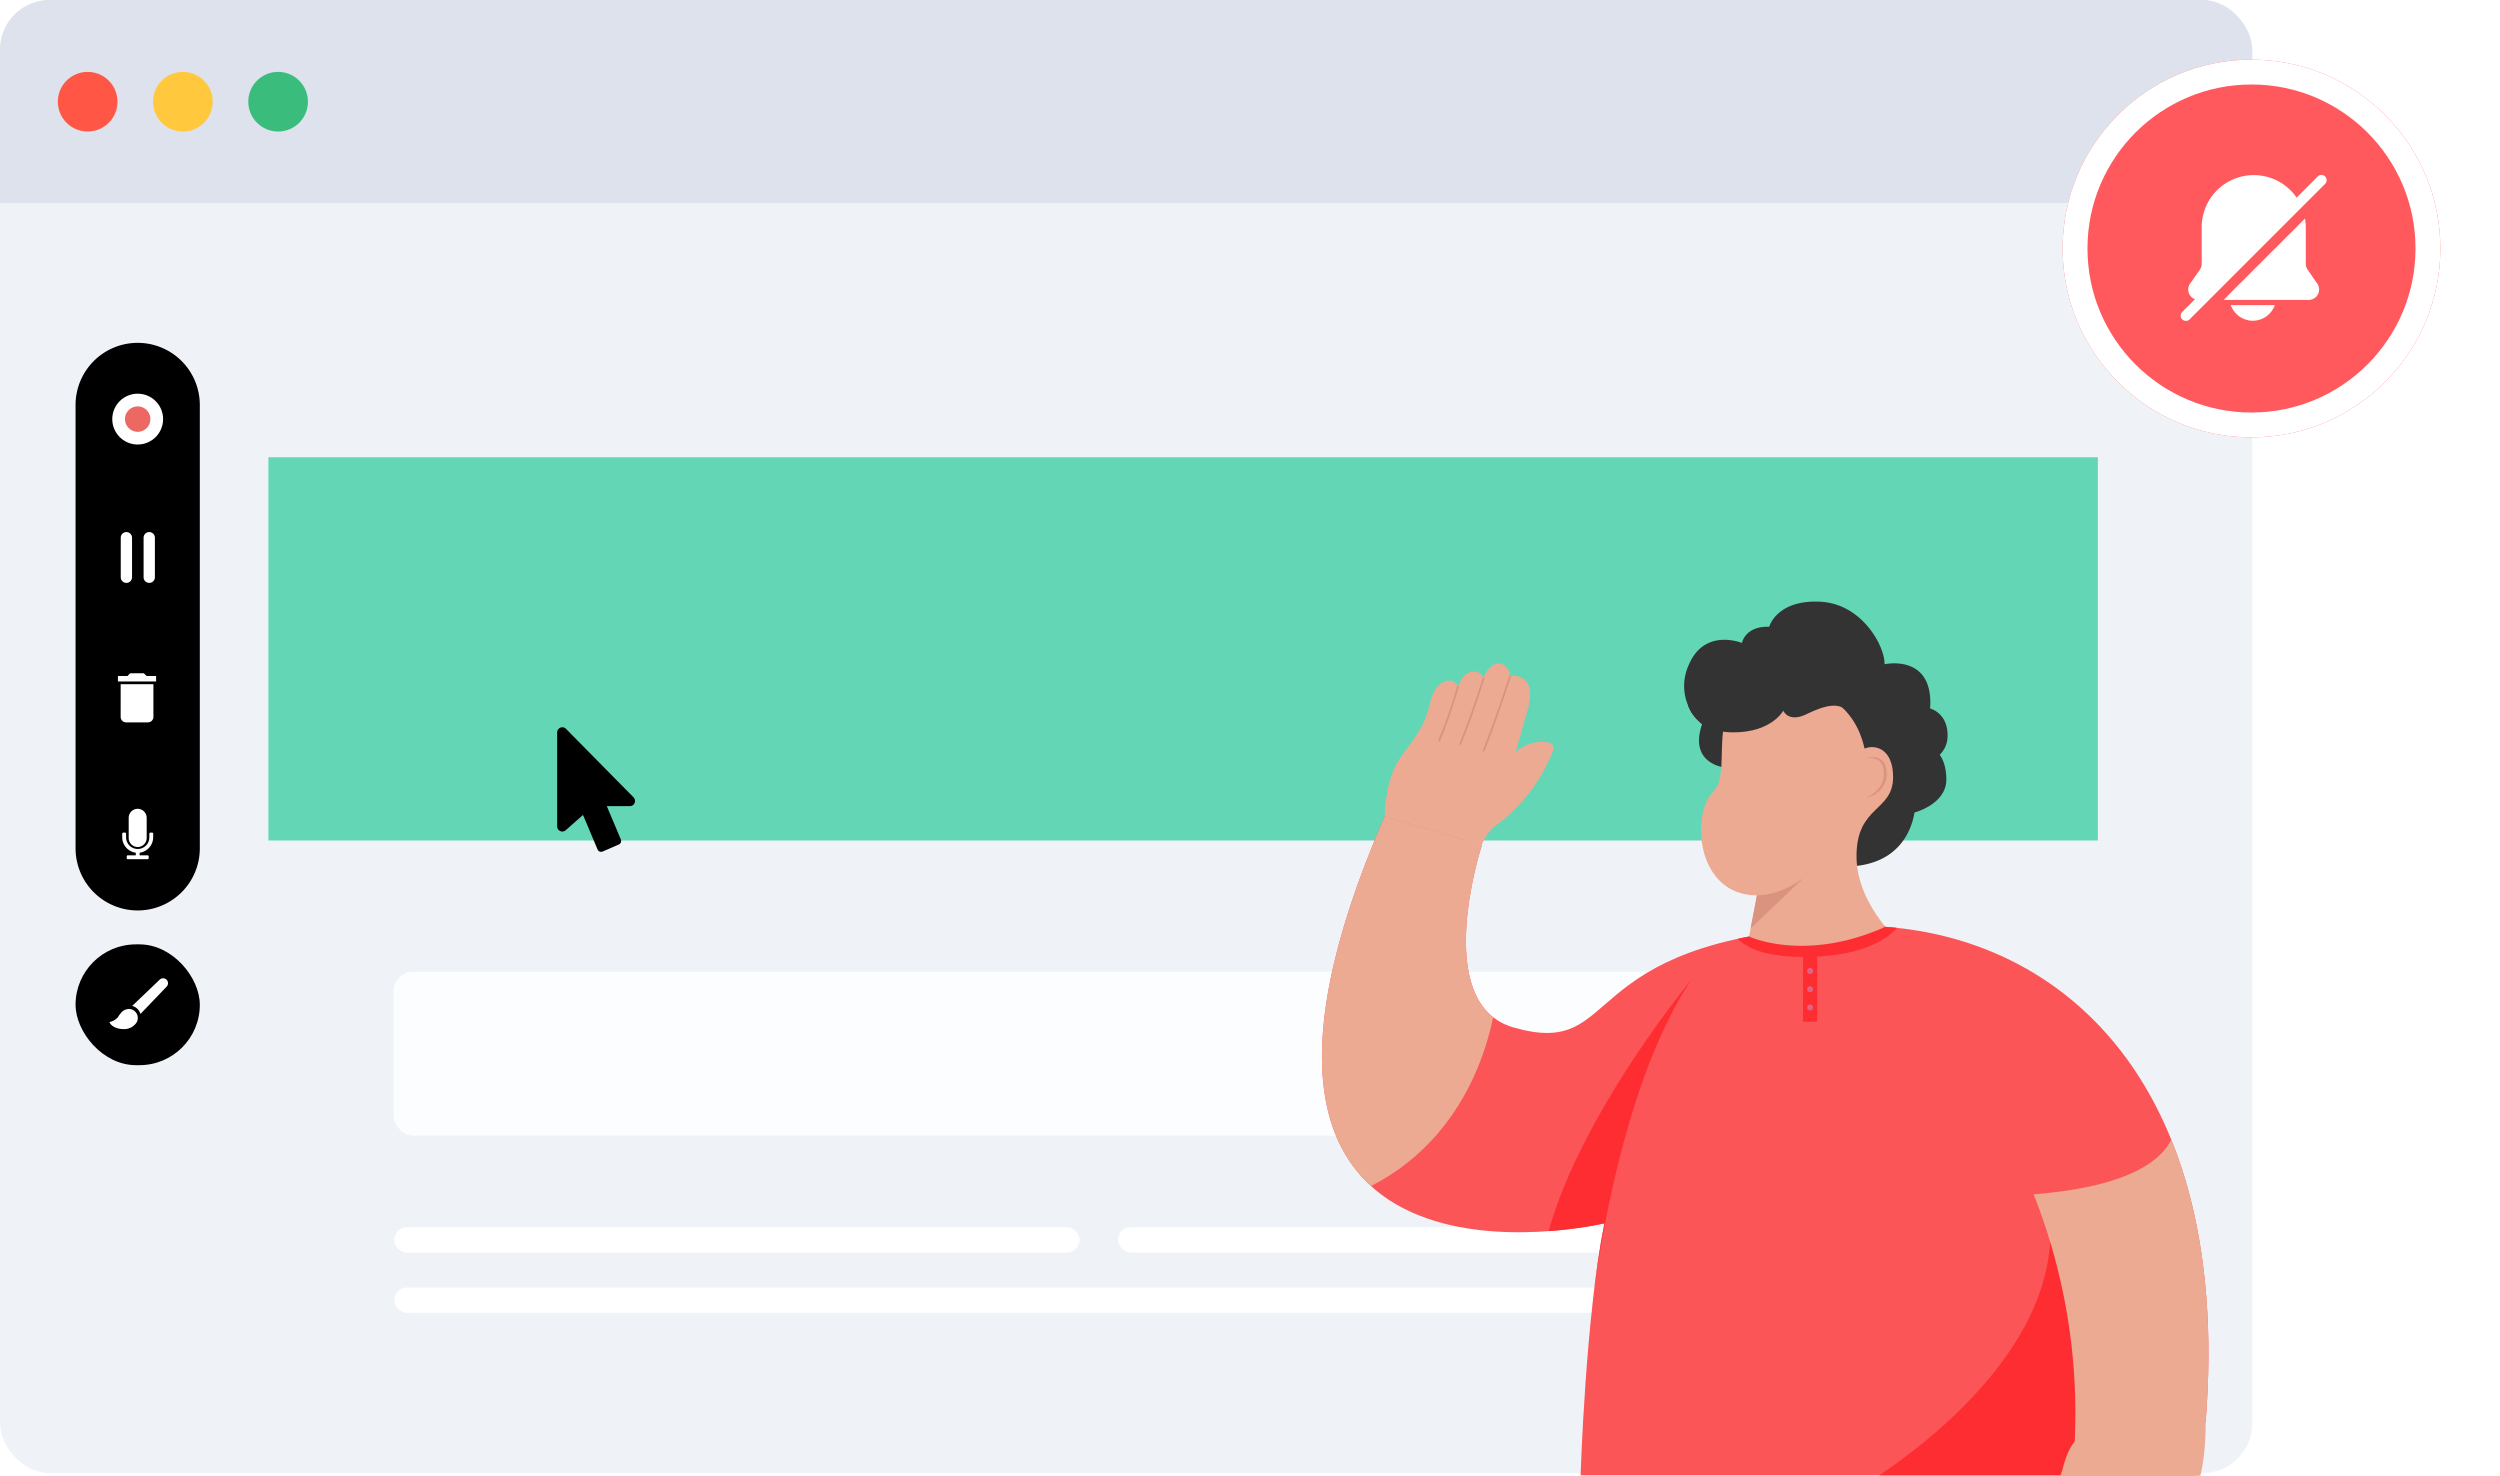 <svg xmlns="http://www.w3.org/2000/svg" xmlns:xlink="http://www.w3.org/1999/xlink" width="503" height="296.981" viewBox="0 0 503 296.981"><defs><style>.a{fill:none;}.b{fill:#eff3f8;}.c{clip-path:url(#a);}.d{fill:#dee2ed;}.e{fill:#ff5645;}.f{fill:#ffc83d;}.g{fill:#3abc7c;}.h{fill:#fff;}.i{fill:#ec6863;}.j{fill:#63d6b5;}.k{fill:#fcfdff;}.l{fill:#333;}.m{fill:#edaa93;}.n{fill:#fb5558;}.o{clip-path:url(#b);}.p{fill:#fd2d31;}.q{clip-path:url(#c);}.r{fill:#d9937f;}.s{fill:#dd6487;}.t{clip-path:url(#d);}.u{fill:#ff595e;stroke:#fff;stroke-width:5px;}.v{stroke:none;}.w{filter:url(#f);}</style><clipPath id="a"><rect class="a" width="453.154" height="296.386" rx="10"/></clipPath><clipPath id="b"><path class="a" d="M-2886.762,1832.18s-10.423,31.839,6.34,36.666c22.61,6.512,11.135-17.472,65.262-20.334,40.378-2.132,79.846,27.189,74.022,99.832l-22.272,2.742v7.879h-103.482s.973-31.871,4.8-50.712c0,0-89.09,21.245-44.2-81.9Z" transform="translate(2918.939 -1826.357)"/></clipPath><clipPath id="c"><rect class="a" width="200.544" height="121.902" rx="26.081"/></clipPath><clipPath id="d"><path class="a" d="M-2681.724,1773.027s.513-16.276-17.133-16.276-9.08,16.443-13.707,21.068-3.425,20.9,8.749,20.9l-2.212,11.651,32.036-1.2s-9.763-8.053-9.763-18.334,7.34-8.908,7.34-15.931-5.482-7.025-7.539-4.453" transform="translate(2715.059 -1756.751)"/></clipPath><filter id="f" x="403" y="0" width="100" height="100" filterUnits="userSpaceOnUse"><feOffset input="SourceAlpha"/><feGaussianBlur stdDeviation="4" result="g"/><feFlood flood-opacity="0.102"/><feComposite operator="in" in2="g"/><feComposite in="SourceGraphic"/></filter></defs><g transform="translate(-688 -3546)"><g transform="translate(688 3546)"><rect class="b" width="453.154" height="296.386" rx="10" transform="translate(0 0)"/><rect class="a" width="453.154" height="296.386" rx="12" transform="translate(0 0)"/><g transform="translate(0 0)"><g class="c" transform="translate(0 0)"><rect class="d" width="482.808" height="62.962" transform="translate(-16.681 -22.121)"/></g></g><circle class="e" cx="6" cy="6" r="6" transform="translate(11.636 14.464)"/><circle class="f" cx="6" cy="6" r="6" transform="translate(30.795 14.464)"/><circle class="g" cx="6" cy="6" r="6" transform="translate(49.955 14.464)"/></g><rect class="a" width="453.154" height="296.386" rx="12" transform="translate(688 3546)"/><g transform="translate(703.203 3614.983)"><g transform="translate(0 121.023)"><rect width="25" height="24.307" rx="12.153" transform="translate(0 0)"/></g><g transform="translate(6.818 127.842)"><g transform="translate(4.577)"><path class="h" d="M-1687.9,1981.1a.982.982,0,0,0-.69-.292h-.012a.986.986,0,0,0-.684.276l-5.53,5.283a2.326,2.326,0,0,1,1.428,1.086,2.64,2.64,0,0,1,.24.533l5.264-5.5a.993.993,0,0,0-.016-1.386Z" transform="translate(1694.816 -1980.804)"/></g><g transform="translate(0 6.178)"><path class="h" d="M-1698.808,1991.678h-.083a2.279,2.279,0,0,0-1.307.436,5.214,5.214,0,0,0-.969,1.223,3.128,3.128,0,0,1-1.7.979c.371.985,1.755,1.388,2.662,1.409h.1a2.961,2.961,0,0,0,2.733-1.392,1.824,1.824,0,0,0-.778-2.458A1.887,1.887,0,0,0-1698.808,1991.678Z" transform="translate(1702.871 -1991.678)"/></g></g><g transform="translate(0 0)"><path d="M-1702.371,1755.8h0a12.5,12.5,0,0,1,12.5,12.5v89.2a12.5,12.5,0,0,1-12.5,12.5h0a12.5,12.5,0,0,1-12.5-12.5v-89.2A12.5,12.5,0,0,1-1702.371,1755.8Z" transform="translate(1714.871 -1755.801)"/></g><g transform="translate(7.386 10.227)"><g transform="translate(0)"><circle class="h" cx="5.114" cy="5.114" r="5.114"/><path class="i" d="M-1694.814,1778.3h0a2.557,2.557,0,0,1,2.557,2.557h0a2.555,2.555,0,0,1-2.557,2.556h0a2.555,2.555,0,0,1-2.557-2.556h0A2.557,2.557,0,0,1-1694.814,1778.3Z" transform="translate(1699.928 -1775.744)"/></g></g><g transform="translate(9.091 38.068)"><path class="h" d="M-1689.644,1822.8h0a1.138,1.138,0,0,1,1.137,1.138v7.954a1.138,1.138,0,0,1-1.137,1.138h0a1.137,1.137,0,0,1-1.136-1.138v-7.954A1.138,1.138,0,0,1-1689.644,1822.8Z" transform="translate(1695.377 -1822.8)"/><path class="h" d="M-1697.734,1822.8h0a1.137,1.137,0,0,1,1.135,1.138v7.954a1.136,1.136,0,0,1-1.135,1.138h0a1.137,1.137,0,0,1-1.137-1.138v-7.954A1.138,1.138,0,0,1-1697.734,1822.8Z" transform="translate(1698.871 -1822.8)"/></g><g transform="translate(9.385 93.751)"><g transform="translate(0 0)"><path class="h" d="M-1694.245,1928.487a1.814,1.814,0,0,0,1.81-1.81v-4.066a1.811,1.811,0,0,0-1.812-1.809,1.81,1.81,0,0,0-1.808,1.809v4.066A1.812,1.812,0,0,0-1694.245,1928.487Z" transform="translate(1697.36 -1920.803)"/><path class="h" d="M-1692.327,1929.236h-.359a.209.209,0,0,0-.208.209v.74a2.338,2.338,0,0,1-2.338,2.338,2.339,2.339,0,0,1-2.34-2.338h0v-.74a.21.21,0,0,0-.21-.209h-.36a.21.21,0,0,0-.21.209v.74a3.161,3.161,0,0,0,2.728,3.093v.521h-1.611a.21.21,0,0,0-.21.211v.359a.211.211,0,0,0,.21.212h4a.211.211,0,0,0,.21-.212v-.359a.211.211,0,0,0-.21-.211h-1.612v-.521a3.164,3.164,0,0,0,2.728-3.093v-.74A.211.211,0,0,0-1692.327,1929.236Z" transform="translate(1698.353 -1924.444)"/></g></g><g transform="translate(8.523 66.477)"><g transform="translate(0 0)"><path class="h" d="M-1698.905,1883.251a1.1,1.1,0,0,0,1.1,1.1h4.392a1.1,1.1,0,0,0,1.1-1.1v-6.586h-6.588Z" transform="translate(1699.454 -1874.469)"/><path class="h" d="M-1694.109,1873.349l-.549-.549h-2.745l-.548.549h-1.921v1.1h7.684v-1.1Z" transform="translate(1699.871 -1872.801)"/></g></g></g><g transform="translate(-408.008 635.88)"><rect class="j" width="368.089" height="77.108" transform="translate(1150.008 3002.12)"/><g transform="translate(1175.187 3105.63)"><rect class="h" width="137.882" height="5.086" rx="2.543" transform="translate(0.143 51.413)"/><rect class="h" width="163.527" height="5.086" rx="2.543" transform="translate(145.77 51.413)"/><rect class="h" width="317.396" height="5.086" rx="2.543" transform="translate(0.143 63.548)"/><rect class="k" width="317.54" height="32.972" rx="4"/></g><path d="M8.847,25.057a.783.783,0,0,1-.721-.479L5.2,17.636,1.714,20.714a.984.984,0,0,1-.68.258A1.038,1.038,0,0,1,0,19.933V1.039A1.038,1.038,0,0,1,1.035,0a1.064,1.064,0,0,1,.673.245L15.365,14.094a1.124,1.124,0,0,1,.3.733,1.039,1.039,0,0,1-1.035,1.039H9.987l2.823,6.7a.783.783,0,0,1-.409,1.022L9.159,24.992A.789.789,0,0,1,8.847,25.057ZM13.375,14.3,1.566,18.757A16.3,16.3,0,0,1,13.375,14.3ZM.7,19.524a.6.6,0,0,0-.061.053Zm13.493-4.4h0Zm0,0" transform="translate(1208.109 3056.449)"/></g><g transform="translate(953.97 3667.037)"><g transform="translate(72.879)"><path class="l" d="M-2715.391,1744.4s-8-.456-5.139-8.794a10.035,10.035,0,0,1-2.768-11.735c3.13-7.8,10.792-4.625,10.792-4.625s.6-3.429,5.482-3.258c0,0,1.454-5.4,10.108-5.052s13.193,9.081,13.1,12.59c0,0,9.938-2.214,9.166,8.91,0,0,3.6.856,3.512,5.569s-5.311,5.664-5.311,5.664Z" transform="translate(2724.141 -1710.918)"/></g><g transform="translate(104.131 29.738)"><path class="l" d="M-2625.359,1801.63s-.085,12.935-15.247,12.333a26.421,26.421,0,0,1,7.623-14.3s3.17-4.88.6-7.624l9.133-1.63,2.527,5.57Z" transform="translate(2640.606 -1790.405)"/></g><g transform="translate(76.27 17.147)"><path class="m" d="M-2674.026,1809.177s-9.764-8.052-9.764-18.334,7.363-8.908,7.363-15.93c0-5.457-3.322-6.68-5.747-5.743-1.057-4.812-4.626-12.419-16.7-12.419-17.649,0-9.079,16.443-13.708,21.068s-3.423,20.9,8.754,20.9l-2.213,11.651Z" transform="translate(2715.078 -1756.751)"/></g><g transform="translate(0.002 43.19)"><path class="n" d="M-2886.76,1832.185s-10.423,31.838,6.342,36.664c22.61,6.513,11.135-17.471,65.261-20.333,40.379-2.132,79.846,27.188,74.022,99.83l-22.272,2.744v7.879h-103.481s.97-31.872,4.8-50.712c0,0-89.089,21.246-44.2-81.9Z" transform="translate(2918.935 -1826.361)"/></g><g transform="translate(0 43.189)"><g class="o"><g transform="translate(43.822 21.039)"><g transform="translate(0 11.843)"><path class="p" d="M-2791.1,1978.729c.115-1.012,4.781-42.194,19.826-64.479,0,0-27.443,32.9-30.53,59.281Z" transform="translate(2801.807 -1914.249)"/></g><g transform="translate(62.875 55.031)"><path class="p" d="M-2633.75,2089.65s46.613-26.044,39.066-59.966c0,0,9.4,18.742,7.709,45.689S-2633.75,2089.65-2633.75,2089.65Z" transform="translate(2633.75 -2029.684)"/></g><g transform="translate(38.833)"><path class="p" d="M-2698.01,1884.513s1.028,5.812,16.106,5.311,17.932-7.231,17.932-7.231Z" transform="translate(2698.01 -1882.593)"/></g></g></g></g><g transform="translate(117.338 29.739)"><path class="l" d="M-2599.5,1790.408s2.491,1.2,2.491,6.088-6.34,6.937-8.3,6.937Z" transform="translate(2605.305 -1790.408)"/></g><g transform="translate(73.668 13.303)"><path class="l" d="M-2722.033,1754.066s1.423,5.422,9.133,5.422,10.02-4.357,10.02-4.357,1.027,2.491,4.7.684,7.152-2.7,8.436.041l.3-9.379-25.358,1.375Z" transform="translate(2722.033 -1746.476)"/></g><g transform="translate(12.636 12.465)"><path class="m" d="M-2858.86,1762.111l2.4-8.383c1.937-6.733-1.879-7.129-3.462-7.024a2.639,2.639,0,0,0-1.848-2.4c-1.772-.443-2.937,1.453-3.535,2.845a1.918,1.918,0,0,0-1.347-1.216c-2.066-.478-3.212,1.472-3.791,3.029a1.972,1.972,0,0,0-1.179-1.228s-3.169-.771-4.37,4.281-2.825,6.672-6,11.124-3.171,11.819-3.171,11.819l19.526,5.812a8.725,8.725,0,0,1,3.511-4.453,33.83,33.83,0,0,0,10.793-14.5c.513-1.276-.491-1.713-1.544-1.807A8.109,8.109,0,0,0-2858.86,1762.111Z" transform="translate(2885.163 -1744.237)"/></g><g transform="translate(0.248 54.042)"><g class="q"><g transform="translate(143.635 111.133)"><path class="m" d="M-2500.441,2152.414l-22.839,2.169c-3.322.316-4.741,2.569-6,7.424a43.862,43.862,0,0,1-4.952,10.351.851.851,0,0,0,.275,1.167.853.853,0,0,0,.336.119,7.97,7.97,0,0,0,7.227-2.662c-.412,2.142-.7,3.6-.7,3.6l-1.385,8.622c-1.108,6.917,2.712,6.858,4.27,6.563.368,1.22,1.028,2.024,2.12,2.164,1.813.231,2.745-1.788,3.173-3.243a1.943,1.943,0,0,0,1.481,1.049c2.113.227,3.018-1.844,3.406-3.458a1.985,1.985,0,0,0,1.315,1.083s3.236.385,3.829-4.772,3.428-11.022,6.05-15.821S-2500.441,2152.414-2500.441,2152.414Z" transform="translate(2534.356 -2152.414)"/></g><g transform="translate(153.589 130.373)"><path class="r" d="M-2507.553,2222.142a.187.187,0,0,1-.188-.183c0-.1-.3-10.394,2.653-18a.184.184,0,0,1,.241-.107.186.186,0,0,1,.107.242c-2.922,7.539-2.63,17.753-2.628,17.857a.187.187,0,0,1-.181.192Z" transform="translate(2507.75 -2203.837)"/></g><g transform="translate(158.89 130.248)"><path class="r" d="M-2493.393,2220.854h0a.186.186,0,0,1-.182-.193c0-.122.448-12.259,2.1-17.029a.187.187,0,0,1,.237-.117.184.184,0,0,1,.116.239c-1.627,4.718-2.07,16.8-2.073,16.919A.191.191,0,0,1-2493.393,2220.854Z" transform="translate(2493.579 -2203.505)"/></g><g transform="translate(163.778 131.162)"><path class="r" d="M-2480.33,2219.976h0a.188.188,0,0,1-.184-.19,42.1,42.1,0,0,1,2.635-13.716.189.189,0,0,1,.24-.111.187.187,0,0,1,.11.241,41.716,41.716,0,0,0-2.609,13.593A.189.189,0,0,1-2480.33,2219.976Z" transform="translate(2480.517 -2205.948)"/></g></g></g><g transform="translate(85.93 64.229)"><path class="m" d="M-2689.257,1885.755s11.282,5.3,27.42-1.951A46.634,46.634,0,0,0-2689.257,1885.755Z" transform="translate(2689.257 -1882.596)"/></g><g transform="translate(96.801 70.772)"><rect class="p" width="2.842" height="13.762"/></g><g transform="translate(97.617 73.721)"><circle class="s" cx="0.604" cy="0.604" r="0.604"/></g><g transform="translate(97.617 77.395)"><circle class="s" cx="0.604" cy="0.604" r="0.604"/></g><g transform="translate(97.617 81.068)"><circle class="s" cx="0.604" cy="0.604" r="0.604"/></g><g transform="translate(76.277 17.147)"><g class="t"><g transform="translate(1.976 38.294)"><path class="r" d="M-2709.778,1859.107s7.532,8.18,18.655.171l-11.979,11.434Z" transform="translate(2709.778 -1859.107)"/></g></g></g><g transform="translate(23.411 16.991)"><path class="r" d="M-2856.175,1767.468a.191.191,0,0,1-.072-.014.187.187,0,0,1-.1-.243,103,103,0,0,0,3.748-10.743.19.19,0,0,1,.232-.129.187.187,0,0,1,.127.232,103.113,103.113,0,0,1-3.761,10.781A.185.185,0,0,1-2856.175,1767.468Z" transform="translate(2856.362 -1756.333)"/></g><g transform="translate(27.66 15.286)"><path class="r" d="M-2844.82,1765.3a.157.157,0,0,1-.072-.016.185.185,0,0,1-.1-.243c2.368-5.755,4.639-13.063,4.662-13.136a.188.188,0,0,1,.235-.123.186.186,0,0,1,.123.234c-.021.073-2.3,7.4-4.675,13.167A.183.183,0,0,1-2844.82,1765.3Z" transform="translate(2845.007 -1751.776)"/></g><g transform="translate(32.328 14.852)"><path class="r" d="M-2832.341,1765.933a.172.172,0,0,1-.07-.014.186.186,0,0,1-.1-.245c2.368-5.736,5.3-14.837,5.334-14.929a.19.19,0,0,1,.236-.121.19.19,0,0,1,.122.236c-.031.091-2.973,9.207-5.346,14.957A.187.187,0,0,1-2832.341,1765.933Z" transform="translate(2832.528 -1750.615)"/></g><g transform="translate(109.505 31.308)"><path class="r" d="M-2626.242,1794.837a3.878,3.878,0,0,1,1.574-.228,2.665,2.665,0,0,1,1.542.6,2.751,2.751,0,0,1,.3.3l.247.355a3.808,3.808,0,0,1,.3.789,2.412,2.412,0,0,1,.089.408l.042.412.019.2v.618a4.7,4.7,0,0,1-1.337,2.954,5.715,5.715,0,0,1-2.767,1.541,7.288,7.288,0,0,0,2.44-1.837,4.7,4.7,0,0,0,.771-1.272l.078-.167.051-.178.107-.354c.027-.12.041-.245.06-.365a2.429,2.429,0,0,0,.044-.365v-.564l-.015-.184-.031-.373a2.789,2.789,0,0,0-.07-.358,3.023,3.023,0,0,0-.224-.684l-.184-.3a2.549,2.549,0,0,0-.226-.276,2.516,2.516,0,0,0-1.283-.651A4.726,4.726,0,0,0-2626.242,1794.837Z" transform="translate(2626.242 -1794.601)"/></g><g transform="translate(0 43.189)"><g class="o"><g transform="translate(-4.005 -3.142)"><path class="m" d="M-2890.453,1856.513s-1.864,32.572-33.318,42.221c0,0-17.284-41.239,7.45-80.776l28.542,8.965S-2893.781,1849.434-2890.453,1856.513Z" transform="translate(2929.644 -1817.958)"/><g transform="translate(147.201 57.953)"><path class="m" d="M-2536.189,1994.12a119.6,119.6,0,0,1,8.264,49.765l30.954-1.761s-.257-49.867-12.041-69.263C-2509.013,1972.861-2497.6,1991.048-2536.189,1994.12Z" transform="translate(2536.189 -1972.861)"/></g></g></g></g></g><g transform="translate(165 3102)"><g class="w" transform="matrix(1, 0, 0, 1, 523, 444)"><g class="u" transform="translate(415 12)"><circle class="v" cx="38" cy="38" r="38"/><circle class="a" cx="38" cy="38" r="35.5"/></g></g><g transform="translate(961.783 479.202)"><path class="h" d="M16.02,30.142A4.734,4.734,0,0,0,20.451,27H11.59a4.734,4.734,0,0,0,4.43,3.142Z" transform="translate(-1.54 -0.81)"/><path class="h" d="M31.023,2.3a1.047,1.047,0,0,0-1.487,0L25.294,6.556a10.474,10.474,0,0,0-19.1,5.918v7.394a2.1,2.1,0,0,1-.377,1.194l-1.8,2.577a2.1,2.1,0,0,0-.377,2.21,2.021,2.021,0,0,0,1.2,1.142L2.3,29.535a1.052,1.052,0,1,0,1.487,1.487L31.023,3.791a1.047,1.047,0,0,0,0-1.487Z" transform="translate(-1.994 -1.994)"/><path class="h" d="M10.22,26.037h.922a5.237,5.237,0,0,1-.094-.827Z" transform="translate(-1.605 -0.895)"/><path class="h" d="M27.087,20.666a2.1,2.1,0,0,1-.377-1.194v-7.4a10.149,10.149,0,0,0-.157-1.707L11,25.9a5.54,5.54,0,0,0,.084.838H21.348a5.729,5.729,0,0,0,.1-1.047,5.729,5.729,0,0,1-.1,1.047h5.959a2.1,2.1,0,0,0,1.55-3.5Z" transform="translate(-1.568 -1.598)"/></g></g></g></svg>